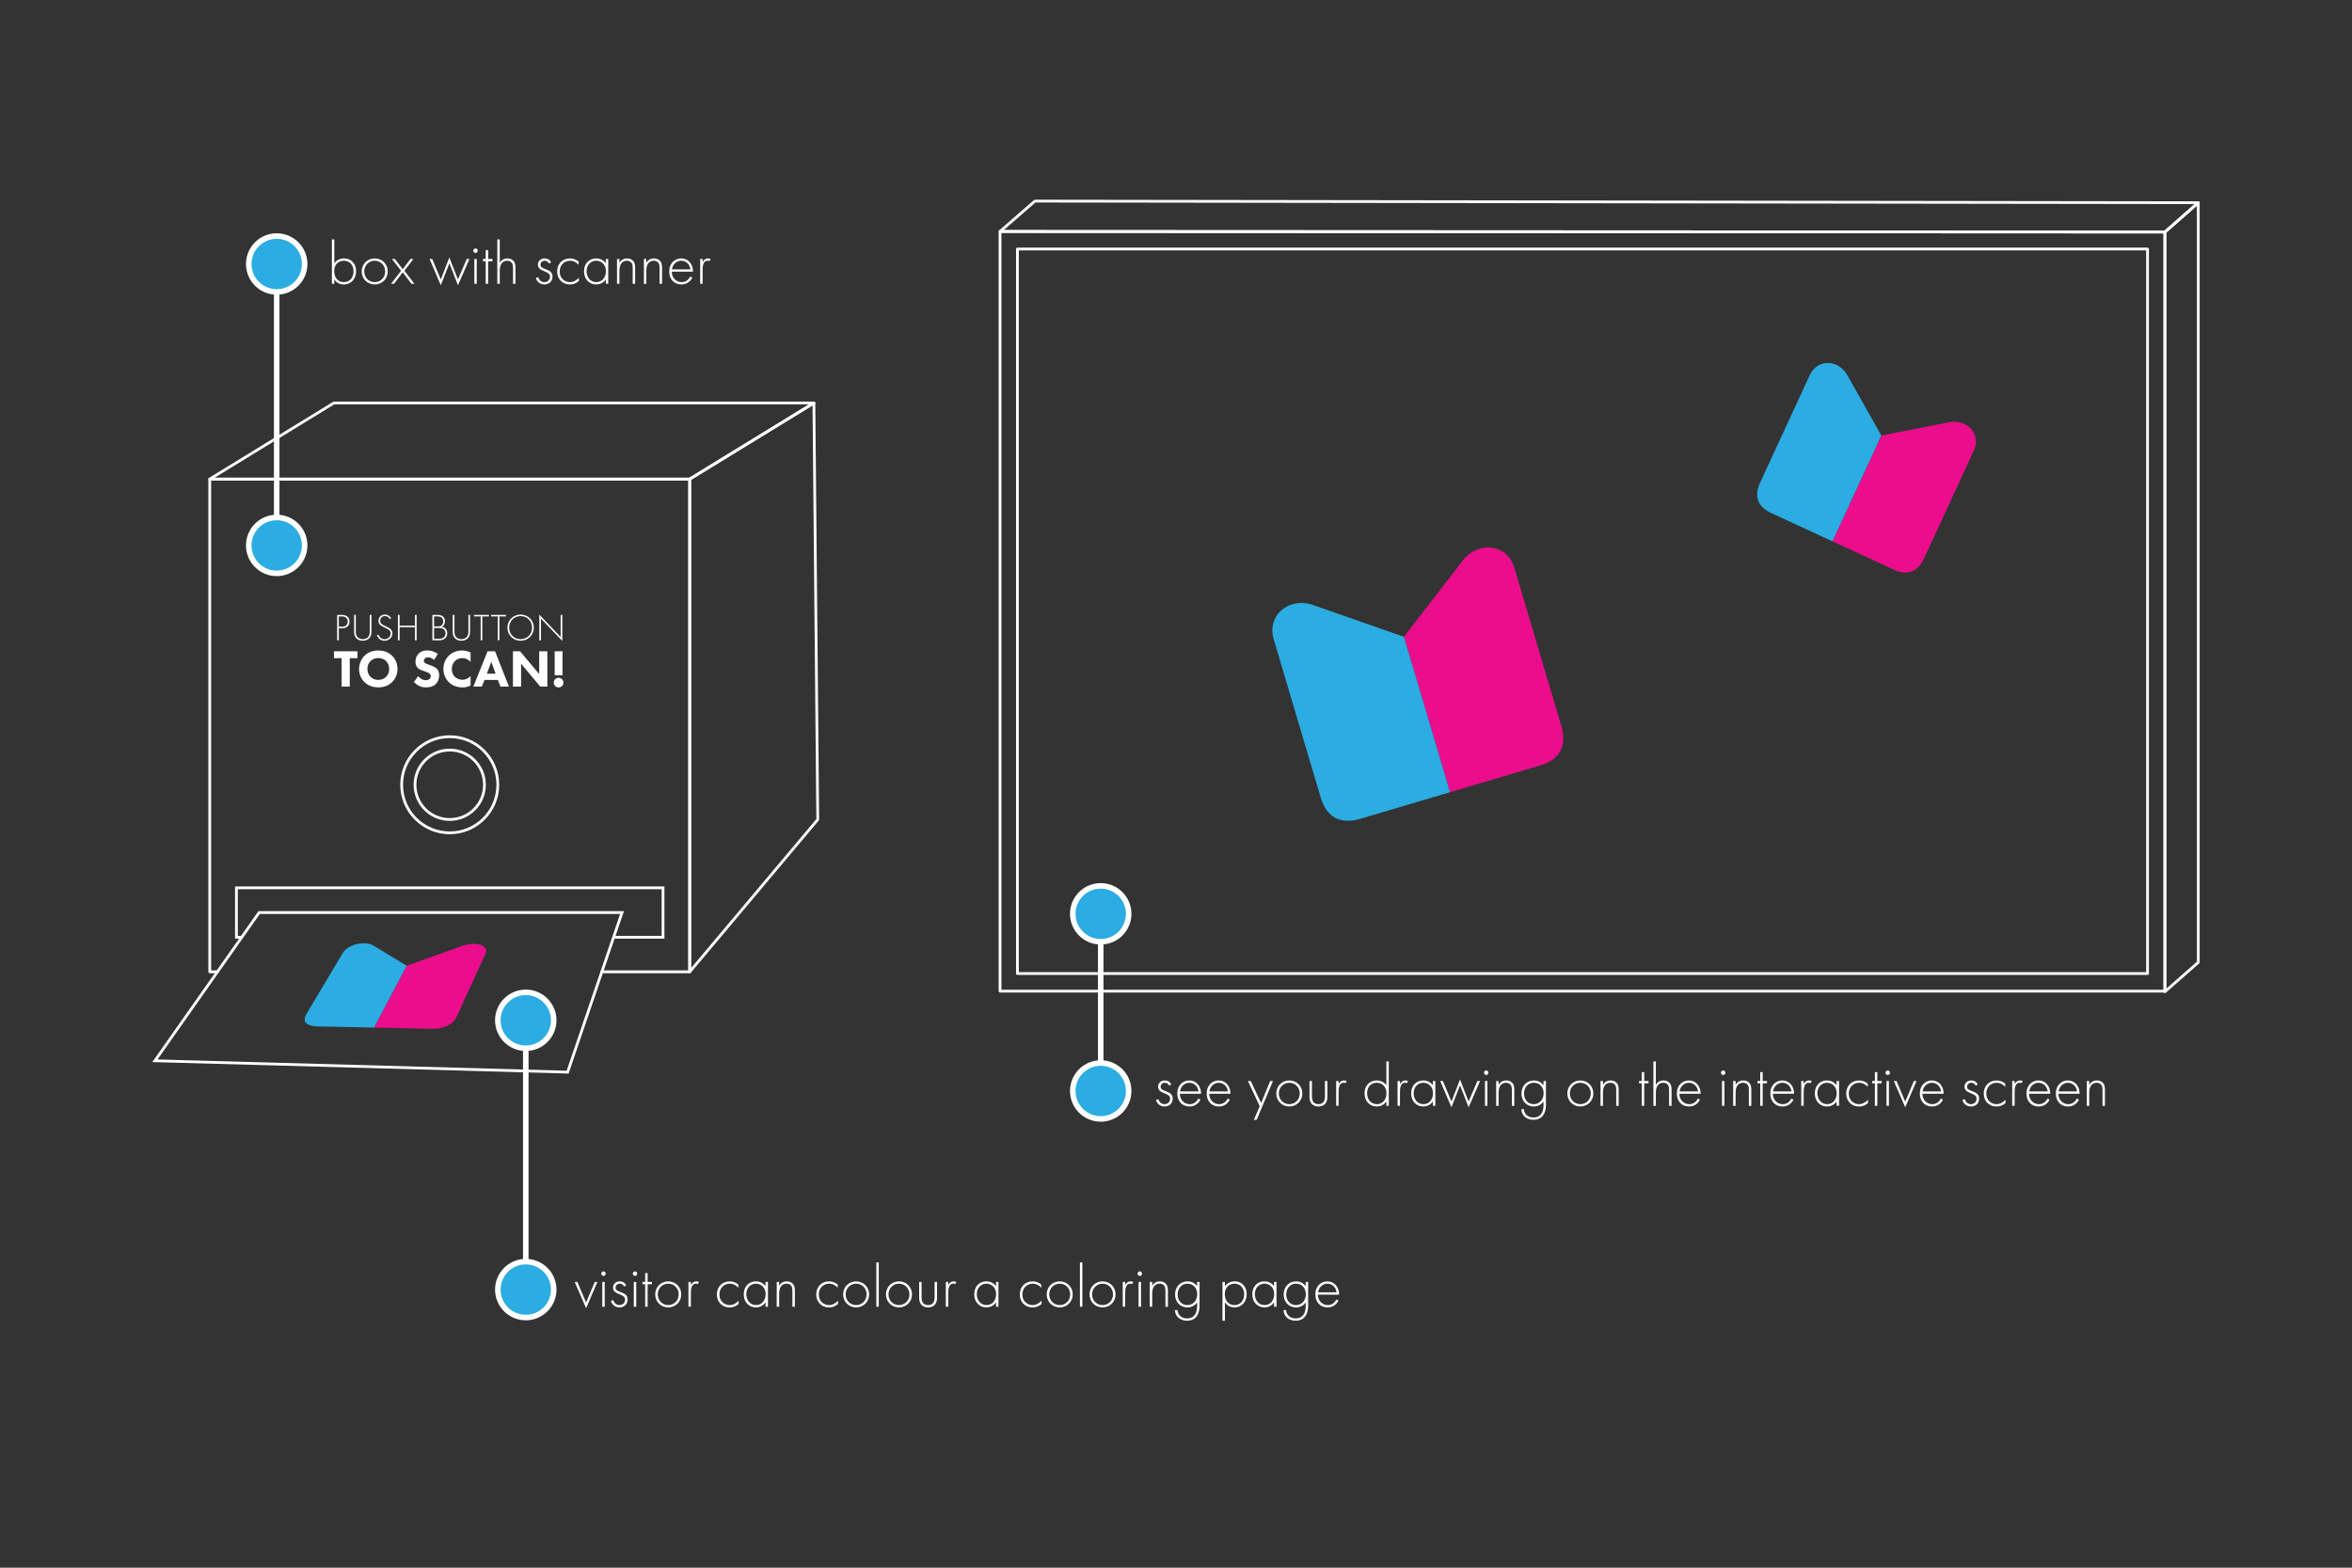 <?xml version="1.0" encoding="UTF-8"?>
<svg id="Layer_1" data-name="Layer 1" xmlns="http://www.w3.org/2000/svg" viewBox="0 0 1700.79 1133.86">
  <rect x="0" y="0" width="1700.79" height="1133.86" fill="#333333" stroke="none"/>
  <defs>
    <style>
      .cls-1, .cls-2 {
        fill: #fff;
      }

      .cls-3, .cls-4, .cls-2 {
        stroke-miterlimit: 10;
      }

      .cls-3, .cls-4, .cls-2, .cls-5 {
        stroke: #fff;
      }

      .cls-3, .cls-6 {
        fill: #2bace2;
      }

      .cls-3, .cls-2 {
        stroke-width: 4px;
      }

      .cls-7 {
        fill: #eb0d8c;
      }

      .cls-4, .cls-5 {
        fill: none;
        stroke-width: 2px;
      }

      .cls-5 {
        stroke-linecap: round;
        stroke-linejoin: round;
      }
    </style>
  </defs>
  <polyline class="cls-5" points="157.25 702.88 151.68 702.88 151.68 346.5 498.75 346.5 498.75 702.88 435.2 702.88"/>
  <polyline class="cls-4" points="174.82 677.89 170.97 677.89 170.97 642.15 479.46 642.15 479.46 677.89 443.72 677.89"/>
  <circle class="cls-4" cx="325.21" cy="567.6" r="34.77"/>
  <circle class="cls-4" cx="325.21" cy="567.6" r="25.11"/>
  <g>
    <path class="cls-1" d="m245.01,454.39v8.74h-1.21v-18.38h3.56c3,0,5.37,1.65,5.37,4.8s-2.18,4.85-5.35,4.85h-2.37Zm0-1.1h2.43c2.4,0,4.02-1.41,4.02-3.72s-1.54-3.72-4.22-3.72h-2.23v7.44Z"/>
    <path class="cls-1" d="m257.3,444.74v11.49c0,1.74.08,2.87.77,3.97,1.08,1.74,3.09,2.12,4.27,2.12s3.2-.39,4.27-2.12c.69-1.1.77-2.23.77-3.97v-11.49h1.21v11.49c0,2.01-.11,3.33-1.05,4.71-1.38,2.01-3.56,2.48-5.21,2.48s-3.83-.47-5.21-2.48c-.94-1.38-1.05-2.7-1.05-4.71v-11.49h1.21Z"/>
    <path class="cls-1" d="m281.94,447.86c-1.13-2.2-3.12-2.26-3.61-2.26-2.18,0-3.42,1.57-3.42,3.42,0,1.98,1.38,2.65,3.22,3.56,1.82.88,2.73,1.27,3.67,1.93.8.55,1.96,1.52,1.96,3.55,0,3.09-2.59,5.37-5.73,5.37-2.37,0-3.58-1.13-4.27-1.93-.72-.83-1.02-1.54-1.19-2.01l1.05-.5c.25.72.72,1.43.99,1.76.83,1.05,2.18,1.57,3.45,1.57,2.48,0,4.44-1.82,4.44-4.24,0-.99-.39-2.04-1.79-2.89-.52-.3-1.6-.85-3.11-1.6-1.82-.88-2.73-1.38-3.36-2.43-.41-.69-.58-1.38-.58-2.09,0-2.12,1.43-4.58,4.71-4.58,1.85,0,3.53.88,4.47,2.62l-.88.74Z"/>
    <path class="cls-1" d="m288.95,452.54h11.13v-7.8h1.21v18.38h-1.21v-9.48h-11.13v9.48h-1.21v-18.38h1.21v7.8Z"/>
    <path class="cls-1" d="m312.68,444.74h4.02c3.2,0,5.07,1.85,5.07,4.6,0,1.98-.94,3.28-2.15,4.02,2.4.39,3.8,2.23,3.8,4.6,0,3.22-2.37,5.15-5.71,5.15h-5.04v-18.38Zm1.21,8.32h2.92c.94,0,1.71-.11,2.51-.77.74-.61,1.21-1.54,1.21-2.81,0-1.46-.63-2.37-1.24-2.87-.91-.72-2.09-.77-3.06-.77h-2.34v7.22Zm0,8.96h3.09c1.24,0,2.76,0,4-1.1.99-.88,1.18-1.96,1.18-2.81,0-1.65-.58-2.78-1.96-3.42-.5-.22-1.41-.52-3.45-.52h-2.87v7.85Z"/>
    <path class="cls-1" d="m328.62,444.74v11.49c0,1.74.08,2.87.77,3.97,1.08,1.74,3.09,2.12,4.27,2.12s3.2-.39,4.27-2.12c.69-1.1.77-2.23.77-3.97v-11.49h1.21v11.49c0,2.01-.11,3.33-1.05,4.71-1.38,2.01-3.56,2.48-5.21,2.48s-3.83-.47-5.21-2.48c-.94-1.38-1.05-2.7-1.05-4.71v-11.49h1.21Z"/>
    <path class="cls-1" d="m348.77,445.84v17.28h-1.21v-17.28h-4.77v-1.1h10.75v1.1h-4.77Z"/>
    <path class="cls-1" d="m361.14,445.84v17.28h-1.21v-17.28h-4.77v-1.1h10.75v1.1h-4.77Z"/>
    <path class="cls-1" d="m386.01,453.97c0,5.29-4.16,9.45-9.54,9.45s-9.54-4.16-9.54-9.45,4.16-9.48,9.54-9.48,9.54,4.19,9.54,9.48Zm-1.27,0c0-4.71-3.53-8.38-8.27-8.38s-8.27,3.67-8.27,8.38,3.53,8.35,8.27,8.35,8.27-3.67,8.27-8.35Z"/>
    <path class="cls-1" d="m389.98,463.12v-18.58l15.43,16.15v-15.96h1.21v18.85l-15.43-16.15v15.68h-1.21Z"/>
    <path class="cls-1" d="m252.93,476.03v20.57h-5.9v-20.57h-5.55v-4.98h17.01v4.98h-5.55Z"/>
    <path class="cls-1" d="m283.46,474.19c2.41,2.34,3.98,5.71,3.98,9.65,0,3.41-1.23,6.9-3.98,9.58-2.38,2.3-5.59,3.75-9.88,3.75-4.79,0-8.04-1.92-9.96-3.75-2.45-2.3-3.98-5.75-3.98-9.5s1.65-7.39,3.94-9.69c1.72-1.72,4.9-3.75,10-3.75,3.98,0,7.32,1.23,9.88,3.72Zm-15.51,3.91c-1.11,1.07-2.26,2.95-2.26,5.78,0,2.34.77,4.21,2.34,5.75,1.65,1.57,3.49,2.11,5.48,2.11,2.6,0,4.44-.96,5.67-2.18,1-.96,2.22-2.76,2.22-5.71,0-2.64-1.07-4.6-2.22-5.74-1.26-1.23-3.29-2.18-5.63-2.18s-4.21.8-5.59,2.18Z"/>
    <path class="cls-1" d="m313.94,477.29c-1.92-1.72-3.56-1.84-4.29-1.84-.8,0-1.8.11-2.49.88-.38.38-.65.96-.65,1.61,0,.61.19,1.07.57,1.42.61.57,1.49.8,3.22,1.46l1.92.73c1.11.42,2.49,1,3.49,1.95,1.49,1.42,1.88,3.25,1.88,4.75,0,2.64-.92,4.94-2.26,6.32-2.26,2.38-5.55,2.6-7.24,2.6-1.84,0-3.45-.27-5.06-1.07-1.3-.65-2.8-1.84-3.75-2.8l3.06-4.21c.65.65,1.69,1.53,2.37,1.95,1,.61,2.03.92,3.22.92.77,0,1.84-.15,2.68-.88.5-.42.92-1.11.92-2.07,0-.84-.34-1.38-.88-1.84-.69-.57-2.26-1.15-2.99-1.42l-2.11-.73c-1.19-.42-2.57-.96-3.56-2.03-1.34-1.42-1.53-3.22-1.53-4.44,0-2.26.69-4.18,2.22-5.75,1.8-1.84,3.94-2.34,6.32-2.34,1.76,0,4.6.31,7.58,2.53l-2.64,4.29Z"/>
    <path class="cls-1" d="m340.29,495.79c-2.26,1.15-4.1,1.38-5.63,1.38-4.71,0-7.89-1.61-10.04-3.72-2.3-2.22-3.98-5.59-3.98-9.69s1.68-7.39,3.98-9.61c2.26-2.18,5.55-3.68,9.54-3.68,1.69,0,3.64.34,6.13,1.42v6.82c-1.3-1.38-3.26-2.72-5.97-2.72-2.15,0-3.87.69-5.21,1.99-1.42,1.38-2.41,3.45-2.41,5.9,0,2.64,1.07,4.52,2.22,5.63.54.54,2.38,2.14,5.52,2.14,1.53,0,3.6-.42,5.86-2.64v6.78Z"/>
    <path class="cls-1" d="m360.01,491.77h-9.65l-1.95,4.83h-6.13l10.3-25.55h5.4l10.07,25.55h-6.13l-1.92-4.83Zm-1.61-4.52l-3.14-8.58-3.18,8.58h6.32Z"/>
    <path class="cls-1" d="m370.92,496.6v-25.55h5.13l13.86,16.47v-16.47h5.9v25.55h-5.13l-13.87-16.55v16.55h-5.9Z"/>
    <path class="cls-1" d="m403.93,490.24c1.95,0,3.49,1.53,3.49,3.49s-1.53,3.48-3.49,3.48-3.49-1.53-3.49-3.48,1.53-3.49,3.49-3.49Zm-2.83-1.88v-17.31h5.67v17.31h-5.67Z"/>
  </g>
  <g>
    <polygon class="cls-4" points="410.46 775.45 112.01 767.21 187.39 660.02 449.81 660.02 410.46 775.45"/>
    <g>
      <path class="cls-7" d="m294.08,698.51l39.66-14.2c10.33-3.7,20.23-.82,17.26,5.67l-20.67,45.09c-2.76,6.01-9.23,9.19-18.44,9l-41.41-.85"/>
      <path class="cls-6" d="m270.48,743.21l-40.57-.83c-8.8-.18-11.63-3.46-8.15-9.3l26.12-43.86c3.77-6.32,16.11-9.02,22.23-5.29l23.97,14.58"/>
    </g>
  </g>
  <polygon class="cls-5" points="588.55 291.45 498.75 346.5 498.75 702.88 591.33 592.77 588.55 291.45"/>
  <polygon class="cls-5" points="1589.62 146.61 748.39 145.45 723.16 167.41 1565.5 167.82 1589.62 146.61"/>
  <polygon class="cls-5" points="1589.62 146.61 1565.5 167.82 1565.5 717.26 1589.62 696.05 1589.62 146.61"/>
  <polygon class="cls-5" points="588.55 291.45 241.48 291.45 151.68 346.5 498.75 346.5 588.55 291.45"/>
  <polygon class="cls-5" points="1565.5 716.85 723.16 716.85 723.16 167.41 1565.5 167.82 1565.5 716.85"/>
  <rect class="cls-5" x="735.73" y="180.12" width="817.21" height="524.01"/>
  <g>
    <path class="cls-7" d="m1015.22,460.6l42.47-55.08c11.22-14.55,32.2-12.36,37.42,5.25l33.95,114.38c4.24,14.29-1.17,24.26-15.45,28.5l-65.05,19.31"/>
    <path class="cls-6" d="m1048.57,572.96l-65.04,19.31c-14.28,4.24-24.26-1.17-28.5-15.45l-33.95-114.38c-5.23-17.6,11.16-30.88,28.5-24.82l65.64,22.98"/>
  </g>
  <g>
    <path class="cls-7" d="m1360.44,314.99l49.11-9.59c12.97-2.53,23.27,8.62,17.73,20.61l-35.98,77.93c-4.49,9.73-12.15,12.55-21.88,8.06l-44.32-20.46"/>
    <path class="cls-6" d="m1325.1,391.54l-44.32-20.46c-9.73-4.49-12.55-12.15-8.06-21.88l35.98-77.93c5.54-11.99,20.7-11.39,27.19.13l24.55,43.6"/>
  </g>
  <g>
    <path class="cls-1" d="m845.43,785.15c-.62-1.41-1.85-2.02-3.12-2.02-2.02,0-3.04,1.54-3.04,2.86,0,1.76,1.41,2.33,3.17,3.03,1.8.7,3.48,1.19,4.62,2.64.75.92.92,1.89.92,2.9,0,4.09-3.08,5.72-5.85,5.72-2.99,0-5.45-1.76-6.2-4.75l1.72-.53c.62,2.38,2.51,3.61,4.49,3.61,2.29,0,4-1.63,4-3.96,0-2.02-1.28-2.77-4-3.87-1.8-.75-3.12-1.32-3.92-2.38-.4-.53-.79-1.28-.79-2.33,0-2.73,2.07-4.62,4.8-4.62,2.11,0,3.87.97,4.71,2.9l-1.5.79Z"/>
    <path class="cls-1" d="m853.17,791.05c0,4.58,3.34,7.57,7.13,7.57,2.9,0,5.1-1.72,6.25-4.09l1.5.88c-1.06,2.02-3.43,4.88-7.88,4.88-5.59,0-8.84-4.13-8.84-9.37,0-6.25,4.31-9.46,8.71-9.46,4.84,0,8.49,3.87,8.49,9.59h-15.35Zm13.51-1.67c-.44-3.56-3.08-6.25-6.64-6.25s-6.25,2.77-6.73,6.25h13.37Z"/>
    <path class="cls-1" d="m874.42,791.05c0,4.58,3.34,7.57,7.13,7.57,2.9,0,5.1-1.72,6.25-4.09l1.5.88c-1.06,2.02-3.43,4.88-7.88,4.88-5.59,0-8.84-4.13-8.84-9.37,0-6.25,4.31-9.46,8.71-9.46,4.84,0,8.49,3.87,8.49,9.59h-15.35Zm13.51-1.67c-.44-3.56-3.08-6.25-6.64-6.25s-6.25,2.77-6.73,6.25h13.37Z"/>
    <path class="cls-1" d="m910.94,800.11l-8.53-18.26h2.02l7.52,15.97,6.55-15.97h2.02l-11.79,28.07h-2.02l4.22-9.81Z"/>
    <path class="cls-1" d="m941.74,790.87c0,5.32-4.09,9.41-9.41,9.41s-9.41-4.09-9.41-9.41,4.09-9.41,9.41-9.41,9.41,4.09,9.41,9.41Zm-1.85,0c0-4.36-3.26-7.74-7.57-7.74s-7.57,3.39-7.57,7.74,3.25,7.74,7.57,7.74,7.57-3.39,7.57-7.74Z"/>
    <path class="cls-1" d="m948.69,781.85v10.82c0,1.28.04,3.17,1.14,4.49,1.1,1.32,2.73,1.45,3.56,1.45s2.46-.13,3.56-1.45c1.1-1.32,1.14-3.21,1.14-4.49v-10.82h1.76v11.31c0,1.45-.13,3.34-1.36,4.93-1.36,1.76-3.52,2.2-5.1,2.2s-3.74-.44-5.1-2.2c-1.23-1.58-1.36-3.48-1.36-4.93v-11.31h1.76Z"/>
    <path class="cls-1" d="m966.21,781.85h1.76v2.33c.66-1.54,2.02-2.73,3.96-2.73.48,0,1.23.09,1.89.44l-.88,1.58c-.18-.13-.53-.35-1.32-.35-3.61,0-3.65,4.8-3.65,7.04v9.63h-1.76v-17.95Z"/>
    <path class="cls-1" d="m1002.5,767.73h1.76v32.07h-1.76v-3.21c-1.8,2.77-4.66,3.7-6.95,3.7-4.53,0-8.8-3.25-8.8-9.55s4.44-9.28,8.8-9.28c3.26,0,5.54,1.5,6.95,3.52v-17.25Zm-13.9,22.96c0,5.23,3.43,7.92,7.04,7.92s6.95-2.68,6.95-7.92c0-4.18-2.6-7.57-7.04-7.57-3.7,0-6.95,2.55-6.95,7.57Z"/>
    <path class="cls-1" d="m1010.6,781.85h1.76v2.33c.66-1.54,2.02-2.73,3.96-2.73.48,0,1.23.09,1.89.44l-.88,1.58c-.18-.13-.53-.35-1.32-.35-3.61,0-3.65,4.8-3.65,7.04v9.63h-1.76v-17.95Z"/>
    <path class="cls-1" d="m1036.16,781.85h1.76v17.95h-1.76v-3.21c-1.8,2.77-4.66,3.7-6.99,3.7-4.71,0-8.75-3.56-8.75-9.46,0-5.54,3.52-9.37,8.75-9.37,2.82,0,5.28,1.1,6.99,3.52v-3.12Zm-13.9,8.84c0,4.05,2.51,7.92,7.04,7.92s6.95-3.78,6.95-7.92c0-5.32-3.92-7.57-7-7.57-3.56,0-6.99,2.68-6.99,7.57Z"/>
    <path class="cls-1" d="m1043.38,781.85l6.2,14.83,6.2-15.93,6.2,15.93,6.38-14.83h1.94l-8.31,19.05-6.2-15.93-6.2,15.93-8.14-19.05h1.94Z"/>
    <path class="cls-1" d="m1073.12,775.87c0-.97.7-1.63,1.58-1.63s1.58.66,1.58,1.63-.7,1.63-1.58,1.63-1.58-.66-1.58-1.63Zm2.46,5.98v17.95h-1.76v-17.95h1.76Z"/>
    <path class="cls-1" d="m1081.92,781.85h1.76v2.82c.84-1.5,2.46-3.21,5.5-3.21,3.21,0,4.58,1.89,4.97,2.51.79,1.28.88,2.95.88,4.53v11.31h-1.76v-11.31c0-1.23-.04-2.6-.7-3.61-.4-.66-1.36-1.76-3.52-1.76-2.46,0-3.74,1.32-4.4,2.51-.79,1.41-.97,3.08-.97,4.84v9.33h-1.76v-17.95Z"/>
    <path class="cls-1" d="m1117.91,781.85v17.42c0,6.77-3.39,10.65-9.02,10.65-4.66,0-8.58-2.73-8.8-7.7h1.85c.31,3.74,3.12,6.03,6.95,6.03,7.08,0,7.26-7.13,7.26-8.97v-2.55c-1.8,2.51-4.53,3.56-7.08,3.56-4.4,0-8.84-3.21-8.84-9.46,0-5.19,3.43-9.37,9.06-9.37,2.95,0,5.32,1.32,6.86,3.52v-3.12h1.76Zm-15.84,9.06c0,4.31,2.73,7.7,6.95,7.7,4.44,0,7.22-3.48,7.22-7.87s-2.73-7.61-7.13-7.61-7.04,3.65-7.04,7.79Z"/>
    <path class="cls-1" d="m1152.19,790.87c0,5.32-4.09,9.41-9.41,9.41s-9.41-4.09-9.41-9.41,4.09-9.41,9.41-9.41,9.41,4.09,9.41,9.41Zm-1.85,0c0-4.36-3.26-7.74-7.57-7.74s-7.57,3.39-7.57,7.74,3.25,7.74,7.57,7.74,7.57-3.39,7.57-7.74Z"/>
    <path class="cls-1" d="m1157.38,781.85h1.76v2.82c.84-1.5,2.46-3.21,5.5-3.21,3.21,0,4.58,1.89,4.97,2.51.79,1.28.88,2.95.88,4.53v11.31h-1.76v-11.31c0-1.23-.04-2.6-.7-3.61-.4-.66-1.36-1.76-3.52-1.76-2.46,0-3.74,1.32-4.4,2.51-.79,1.41-.97,3.08-.97,4.84v9.33h-1.76v-17.95Z"/>
    <path class="cls-1" d="m1188.97,783.52v16.28h-1.76v-16.28h-1.98v-1.67h1.98v-6.42h1.76v6.42h3.12v1.67h-3.12Z"/>
    <path class="cls-1" d="m1195.62,767.73h1.76v16.94c.84-1.5,2.46-3.21,5.5-3.21,3.21,0,4.58,1.89,4.97,2.51.79,1.28.88,2.95.88,4.53v11.31h-1.76v-11.31c0-1.23-.04-2.6-.7-3.61-.4-.66-1.36-1.76-3.52-1.76-2.46,0-3.74,1.32-4.4,2.51-.79,1.41-.97,3.08-.97,4.84v9.33h-1.76v-32.07Z"/>
    <path class="cls-1" d="m1214.4,791.05c0,4.58,3.34,7.57,7.13,7.57,2.9,0,5.1-1.72,6.25-4.09l1.5.88c-1.06,2.02-3.43,4.88-7.88,4.88-5.59,0-8.84-4.13-8.84-9.37,0-6.25,4.31-9.46,8.71-9.46,4.84,0,8.49,3.87,8.49,9.59h-15.35Zm13.51-1.67c-.44-3.56-3.08-6.25-6.64-6.25s-6.25,2.77-6.73,6.25h13.37Z"/>
    <path class="cls-1" d="m1244.5,775.87c0-.97.7-1.63,1.58-1.63s1.58.66,1.58,1.63-.7,1.63-1.58,1.63-1.58-.66-1.58-1.63Zm2.46,5.98v17.95h-1.76v-17.95h1.76Z"/>
    <path class="cls-1" d="m1253.3,781.85h1.76v2.82c.84-1.5,2.46-3.21,5.5-3.21,3.21,0,4.58,1.89,4.97,2.51.79,1.28.88,2.95.88,4.53v11.31h-1.76v-11.31c0-1.23-.04-2.6-.7-3.61-.4-.66-1.36-1.76-3.52-1.76-2.46,0-3.74,1.32-4.4,2.51-.79,1.41-.97,3.08-.97,4.84v9.33h-1.76v-17.95Z"/>
    <path class="cls-1" d="m1274.64,783.52v16.28h-1.76v-16.28h-1.98v-1.67h1.98v-6.42h1.76v6.42h3.12v1.67h-3.12Z"/>
    <path class="cls-1" d="m1281.99,791.05c0,4.58,3.34,7.57,7.13,7.57,2.9,0,5.1-1.72,6.25-4.09l1.5.88c-1.06,2.02-3.43,4.88-7.88,4.88-5.59,0-8.84-4.13-8.84-9.37,0-6.25,4.31-9.46,8.71-9.46,4.84,0,8.49,3.87,8.49,9.59h-15.35Zm13.51-1.67c-.44-3.56-3.08-6.25-6.64-6.25s-6.25,2.77-6.73,6.25h13.37Z"/>
    <path class="cls-1" d="m1302.53,781.85h1.76v2.33c.66-1.54,2.02-2.73,3.96-2.73.48,0,1.23.09,1.89.44l-.88,1.58c-.18-.13-.53-.35-1.32-.35-3.61,0-3.65,4.8-3.65,7.04v9.63h-1.76v-17.95Z"/>
    <path class="cls-1" d="m1328.09,781.85h1.76v17.95h-1.76v-3.21c-1.8,2.77-4.66,3.7-6.99,3.7-4.71,0-8.75-3.56-8.75-9.46,0-5.54,3.52-9.37,8.75-9.37,2.82,0,5.28,1.1,6.99,3.52v-3.12Zm-13.9,8.84c0,4.05,2.51,7.92,7.04,7.92s6.95-3.78,6.95-7.92c0-5.32-3.92-7.57-7-7.57-3.56,0-6.99,2.68-6.99,7.57Z"/>
    <path class="cls-1" d="m1350.58,786.08c-1.19-1.36-3.25-2.95-6.2-2.95-4.4,0-7.48,3.39-7.48,7.79,0,5.15,3.92,7.7,7.39,7.7,2.86,0,5.1-1.67,6.51-3.21v2.38c-1.19,1.06-3.39,2.51-6.55,2.51-5.41,0-9.19-4-9.19-9.33s3.56-9.5,9.33-9.5c1.28,0,3.74.22,6.2,2.29v2.33Z"/>
    <path class="cls-1" d="m1357.53,783.52v16.28h-1.76v-16.28h-1.98v-1.67h1.98v-6.42h1.76v6.42h3.12v1.67h-3.12Z"/>
    <path class="cls-1" d="m1363.47,775.87c0-.97.7-1.63,1.58-1.63s1.58.66,1.58,1.63-.7,1.63-1.58,1.63-1.58-.66-1.58-1.63Zm2.46,5.98v17.95h-1.76v-17.95h1.76Z"/>
    <path class="cls-1" d="m1371.39,781.85l6.33,14.91,6.25-14.91h1.94l-8.18,19.05-8.27-19.05h1.94Z"/>
    <path class="cls-1" d="m1390.13,791.05c0,4.58,3.34,7.57,7.13,7.57,2.9,0,5.1-1.72,6.25-4.09l1.5.88c-1.06,2.02-3.43,4.88-7.88,4.88-5.59,0-8.84-4.13-8.84-9.37,0-6.25,4.31-9.46,8.71-9.46,4.84,0,8.49,3.87,8.49,9.59h-15.35Zm13.51-1.67c-.44-3.56-3.08-6.25-6.64-6.25s-6.25,2.77-6.73,6.25h13.37Z"/>
    <path class="cls-1" d="m1428.59,785.15c-.62-1.41-1.85-2.02-3.12-2.02-2.02,0-3.04,1.54-3.04,2.86,0,1.76,1.41,2.33,3.17,3.03,1.8.7,3.48,1.19,4.62,2.64.75.92.92,1.89.92,2.9,0,4.09-3.08,5.72-5.85,5.72-2.99,0-5.45-1.76-6.2-4.75l1.72-.53c.62,2.38,2.51,3.61,4.49,3.61,2.29,0,4-1.63,4-3.96,0-2.02-1.28-2.77-4-3.87-1.8-.75-3.12-1.32-3.92-2.38-.4-.53-.79-1.28-.79-2.33,0-2.73,2.07-4.62,4.8-4.62,2.11,0,3.87.97,4.71,2.9l-1.5.79Z"/>
    <path class="cls-1" d="m1450.01,786.08c-1.19-1.36-3.25-2.95-6.2-2.95-4.4,0-7.48,3.39-7.48,7.79,0,5.15,3.92,7.7,7.39,7.7,2.86,0,5.1-1.67,6.51-3.21v2.38c-1.19,1.06-3.39,2.51-6.55,2.51-5.41,0-9.19-4-9.19-9.33s3.56-9.5,9.33-9.5c1.28,0,3.74.22,6.2,2.29v2.33Z"/>
    <path class="cls-1" d="m1455.08,781.85h1.76v2.33c.66-1.54,2.02-2.73,3.96-2.73.48,0,1.23.09,1.89.44l-.88,1.58c-.18-.13-.53-.35-1.32-.35-3.61,0-3.65,4.8-3.65,7.04v9.63h-1.76v-17.95Z"/>
    <path class="cls-1" d="m1467.22,791.05c0,4.58,3.34,7.57,7.13,7.57,2.9,0,5.1-1.72,6.25-4.09l1.5.88c-1.06,2.02-3.43,4.88-7.88,4.88-5.59,0-8.84-4.13-8.84-9.37,0-6.25,4.31-9.46,8.71-9.46,4.84,0,8.49,3.87,8.49,9.59h-15.35Zm13.51-1.67c-.44-3.56-3.08-6.25-6.64-6.25s-6.25,2.77-6.73,6.25h13.37Z"/>
    <path class="cls-1" d="m1488.47,791.05c0,4.58,3.34,7.57,7.13,7.57,2.9,0,5.1-1.72,6.25-4.09l1.5.88c-1.06,2.02-3.43,4.88-7.88,4.88-5.59,0-8.84-4.13-8.84-9.37,0-6.25,4.31-9.46,8.71-9.46,4.84,0,8.49,3.87,8.49,9.59h-15.35Zm13.51-1.67c-.44-3.56-3.08-6.25-6.64-6.25s-6.25,2.77-6.73,6.25h13.37Z"/>
    <path class="cls-1" d="m1509.02,781.85h1.76v2.82c.84-1.5,2.46-3.21,5.5-3.21,3.21,0,4.58,1.89,4.97,2.51.79,1.28.88,2.95.88,4.53v11.31h-1.76v-11.31c0-1.23-.04-2.6-.7-3.61-.4-.66-1.36-1.76-3.52-1.76-2.46,0-3.74,1.32-4.4,2.51-.79,1.41-.97,3.08-.97,4.84v9.33h-1.76v-17.95Z"/>
  </g>
  <g>
    <path class="cls-1" d="m241.75,173.18v17.25c1.72-2.33,4.18-3.52,7.04-3.52,5.41,0,8.71,4.05,8.71,9.24s-3.34,9.59-8.8,9.59c-4.44,0-6.42-2.82-6.95-3.7v3.21h-1.76v-32.07h1.76Zm13.9,22.96c0-4.93-3.26-7.57-6.95-7.57s-7.04,2.51-7.04,7.48c0,4.49,2.46,8.01,6.99,8.01s7-3.52,7-7.92Z"/>
    <path class="cls-1" d="m280.38,196.32c0,5.32-4.09,9.41-9.41,9.41s-9.41-4.09-9.41-9.41,4.09-9.41,9.41-9.41,9.41,4.09,9.41,9.41Zm-1.85,0c0-4.36-3.26-7.74-7.57-7.74s-7.57,3.39-7.57,7.74,3.25,7.74,7.57,7.74,7.57-3.39,7.57-7.74Z"/>
    <path class="cls-1" d="m290.02,195.83l-6.64-8.53h2.16l5.68,7.39,5.59-7.39h2.15l-6.51,8.53,7.22,9.41h-2.16l-6.29-8.27-6.29,8.27h-2.15l7.26-9.41Z"/>
    <path class="cls-1" d="m312.55,187.3l6.2,14.83,6.2-15.93,6.2,15.93,6.38-14.83h1.94l-8.31,19.05-6.2-15.93-6.2,15.93-8.14-19.05h1.94Z"/>
    <path class="cls-1" d="m342.29,181.32c0-.97.7-1.63,1.58-1.63s1.58.66,1.58,1.63-.7,1.63-1.58,1.63-1.58-.66-1.58-1.63Zm2.46,5.98v17.95h-1.76v-17.95h1.76Z"/>
    <path class="cls-1" d="m352.98,188.97v16.28h-1.76v-16.28h-1.98v-1.67h1.98v-6.42h1.76v6.42h3.12v1.67h-3.12Z"/>
    <path class="cls-1" d="m359.63,173.18h1.76v16.94c.84-1.5,2.46-3.21,5.5-3.21,3.21,0,4.58,1.89,4.97,2.51.79,1.28.88,2.95.88,4.53v11.31h-1.76v-11.31c0-1.23-.04-2.6-.7-3.61-.4-.66-1.36-1.76-3.52-1.76-2.46,0-3.74,1.32-4.4,2.51-.79,1.41-.97,3.08-.97,4.84v9.33h-1.76v-32.07Z"/>
    <path class="cls-1" d="m396.98,190.6c-.62-1.41-1.85-2.02-3.12-2.02-2.02,0-3.04,1.54-3.04,2.86,0,1.76,1.41,2.33,3.17,3.03,1.8.7,3.48,1.19,4.62,2.64.75.92.92,1.89.92,2.9,0,4.09-3.08,5.72-5.85,5.72-2.99,0-5.45-1.76-6.2-4.75l1.72-.53c.62,2.38,2.51,3.61,4.49,3.61,2.29,0,4-1.63,4-3.96,0-2.02-1.28-2.77-4-3.87-1.8-.75-3.12-1.32-3.92-2.38-.4-.53-.79-1.28-.79-2.33,0-2.73,2.07-4.62,4.8-4.62,2.11,0,3.87.97,4.71,2.9l-1.5.79Z"/>
    <path class="cls-1" d="m418.41,191.52c-1.19-1.36-3.25-2.95-6.2-2.95-4.4,0-7.48,3.39-7.48,7.79,0,5.15,3.92,7.7,7.39,7.7,2.86,0,5.1-1.67,6.51-3.21v2.38c-1.19,1.06-3.39,2.51-6.55,2.51-5.41,0-9.19-4-9.19-9.33s3.56-9.5,9.33-9.5c1.28,0,3.74.22,6.2,2.29v2.33Z"/>
    <path class="cls-1" d="m438.07,187.3h1.76v17.95h-1.76v-3.21c-1.8,2.77-4.66,3.7-6.99,3.7-4.71,0-8.75-3.56-8.75-9.46,0-5.54,3.52-9.37,8.75-9.37,2.82,0,5.28,1.1,6.99,3.52v-3.12Zm-13.9,8.84c0,4.05,2.51,7.92,7.04,7.92s6.95-3.78,6.95-7.92c0-5.32-3.92-7.57-7-7.57-3.56,0-6.99,2.68-6.99,7.57Z"/>
    <path class="cls-1" d="m446.17,187.3h1.76v2.82c.84-1.5,2.46-3.21,5.5-3.21,3.21,0,4.58,1.89,4.97,2.51.79,1.28.88,2.95.88,4.53v11.31h-1.76v-11.31c0-1.23-.04-2.6-.7-3.61-.4-.66-1.36-1.76-3.52-1.76-2.46,0-3.74,1.32-4.4,2.51-.79,1.41-.97,3.08-.97,4.84v9.33h-1.76v-17.95Z"/>
    <path class="cls-1" d="m465.62,187.3h1.76v2.82c.84-1.5,2.46-3.21,5.5-3.21,3.21,0,4.58,1.89,4.97,2.51.79,1.28.88,2.95.88,4.53v11.31h-1.76v-11.31c0-1.23-.04-2.6-.7-3.61-.4-.66-1.36-1.76-3.52-1.76-2.46,0-3.74,1.32-4.4,2.51-.79,1.41-.97,3.08-.97,4.84v9.33h-1.76v-17.95Z"/>
    <path class="cls-1" d="m485.77,196.49c0,4.58,3.34,7.57,7.13,7.57,2.9,0,5.1-1.72,6.25-4.09l1.5.88c-1.06,2.02-3.43,4.88-7.88,4.88-5.59,0-8.84-4.13-8.84-9.37,0-6.25,4.31-9.46,8.71-9.46,4.84,0,8.49,3.87,8.49,9.59h-15.35Zm13.51-1.67c-.44-3.56-3.08-6.25-6.64-6.25s-6.25,2.77-6.73,6.25h13.37Z"/>
    <path class="cls-1" d="m506.32,187.3h1.76v2.33c.66-1.54,2.02-2.73,3.96-2.73.48,0,1.23.09,1.89.44l-.88,1.58c-.18-.13-.53-.35-1.32-.35-3.61,0-3.65,4.8-3.65,7.04v9.63h-1.76v-17.95Z"/>
  </g>
  <g>
    <path class="cls-1" d="m417.49,927.17l6.33,14.91,6.25-14.91h1.94l-8.18,19.05-8.27-19.05h1.94Z"/>
    <path class="cls-1" d="m434.82,921.19c0-.97.7-1.63,1.58-1.63s1.58.66,1.58,1.63-.7,1.63-1.58,1.63-1.58-.66-1.58-1.63Zm2.46,5.98v17.95h-1.76v-17.95h1.76Z"/>
    <path class="cls-1" d="m451.28,930.47c-.62-1.41-1.85-2.02-3.12-2.02-2.02,0-3.04,1.54-3.04,2.86,0,1.76,1.41,2.33,3.17,3.03,1.8.7,3.48,1.19,4.62,2.64.75.92.92,1.89.92,2.9,0,4.09-3.08,5.72-5.85,5.72-2.99,0-5.45-1.76-6.2-4.75l1.72-.53c.62,2.38,2.51,3.61,4.49,3.61,2.29,0,4-1.63,4-3.96,0-2.02-1.28-2.77-4-3.87-1.8-.75-3.12-1.32-3.92-2.38-.4-.53-.79-1.28-.79-2.33,0-2.73,2.07-4.62,4.8-4.62,2.11,0,3.87.97,4.71,2.9l-1.5.79Z"/>
    <path class="cls-1" d="m457.61,921.19c0-.97.7-1.63,1.58-1.63s1.58.66,1.58,1.63-.7,1.63-1.58,1.63-1.58-.66-1.58-1.63Zm2.46,5.98v17.95h-1.76v-17.95h1.76Z"/>
    <path class="cls-1" d="m468.31,928.85v16.28h-1.76v-16.28h-1.98v-1.67h1.98v-6.42h1.76v6.42h3.12v1.67h-3.12Z"/>
    <path class="cls-1" d="m492.63,936.19c0,5.32-4.09,9.41-9.41,9.41s-9.41-4.09-9.41-9.41,4.09-9.41,9.41-9.41,9.41,4.09,9.41,9.41Zm-1.85,0c0-4.36-3.26-7.74-7.57-7.74s-7.57,3.39-7.57,7.74,3.25,7.74,7.57,7.74,7.57-3.39,7.57-7.74Z"/>
    <path class="cls-1" d="m497.83,927.17h1.76v2.33c.66-1.54,2.02-2.73,3.96-2.73.48,0,1.23.09,1.89.44l-.88,1.58c-.18-.13-.53-.35-1.32-.35-3.61,0-3.65,4.8-3.65,7.04v9.63h-1.76v-17.95Z"/>
    <path class="cls-1" d="m533.91,931.4c-1.19-1.36-3.25-2.95-6.2-2.95-4.4,0-7.48,3.39-7.48,7.79,0,5.15,3.92,7.7,7.39,7.7,2.86,0,5.1-1.67,6.51-3.21v2.38c-1.19,1.06-3.39,2.51-6.55,2.51-5.41,0-9.19-4-9.19-9.33s3.56-9.5,9.33-9.5c1.28,0,3.74.22,6.2,2.29v2.33Z"/>
    <path class="cls-1" d="m553.57,927.17h1.76v17.95h-1.76v-3.21c-1.8,2.77-4.66,3.7-6.99,3.7-4.71,0-8.75-3.56-8.75-9.46,0-5.54,3.52-9.37,8.75-9.37,2.82,0,5.28,1.1,6.99,3.52v-3.12Zm-13.9,8.84c0,4.05,2.51,7.92,7.04,7.92s6.95-3.78,6.95-7.92c0-5.32-3.92-7.57-7-7.57-3.56,0-6.99,2.68-6.99,7.57Z"/>
    <path class="cls-1" d="m561.67,927.17h1.76v2.82c.84-1.5,2.46-3.21,5.5-3.21,3.21,0,4.58,1.89,4.97,2.51.79,1.28.88,2.95.88,4.53v11.31h-1.76v-11.31c0-1.23-.04-2.6-.7-3.61-.4-.66-1.36-1.76-3.52-1.76-2.46,0-3.74,1.32-4.4,2.51-.79,1.41-.97,3.08-.97,4.84v9.33h-1.76v-17.95Z"/>
    <path class="cls-1" d="m605.76,931.4c-1.19-1.36-3.25-2.95-6.2-2.95-4.4,0-7.48,3.39-7.48,7.79,0,5.15,3.92,7.7,7.39,7.7,2.86,0,5.1-1.67,6.51-3.21v2.38c-1.19,1.06-3.39,2.51-6.55,2.51-5.41,0-9.19-4-9.19-9.33s3.56-9.5,9.33-9.5c1.28,0,3.74.22,6.2,2.29v2.33Z"/>
    <path class="cls-1" d="m628.5,936.19c0,5.32-4.09,9.41-9.41,9.41s-9.41-4.09-9.41-9.41,4.09-9.41,9.41-9.41,9.41,4.09,9.41,9.41Zm-1.85,0c0-4.36-3.26-7.74-7.57-7.74s-7.57,3.39-7.57,7.74,3.25,7.74,7.57,7.74,7.57-3.39,7.57-7.74Z"/>
    <path class="cls-1" d="m635.46,913.05v32.07h-1.76v-32.07h1.76Z"/>
    <path class="cls-1" d="m659.48,936.19c0,5.32-4.09,9.41-9.41,9.41s-9.41-4.09-9.41-9.41,4.09-9.41,9.41-9.41,9.41,4.09,9.41,9.41Zm-1.85,0c0-4.36-3.26-7.74-7.57-7.74s-7.57,3.39-7.57,7.74,3.25,7.74,7.57,7.74,7.57-3.39,7.57-7.74Z"/>
    <path class="cls-1" d="m666.43,927.17v10.82c0,1.28.04,3.17,1.14,4.49,1.1,1.32,2.73,1.45,3.56,1.45s2.46-.13,3.56-1.45c1.1-1.32,1.14-3.21,1.14-4.49v-10.82h1.76v11.31c0,1.45-.13,3.34-1.36,4.93-1.36,1.76-3.52,2.2-5.1,2.2s-3.74-.44-5.1-2.2c-1.23-1.58-1.36-3.48-1.36-4.93v-11.31h1.76Z"/>
    <path class="cls-1" d="m683.94,927.17h1.76v2.33c.66-1.54,2.02-2.73,3.96-2.73.48,0,1.23.09,1.89.44l-.88,1.58c-.18-.13-.53-.35-1.32-.35-3.61,0-3.65,4.8-3.65,7.04v9.63h-1.76v-17.95Z"/>
    <path class="cls-1" d="m720.24,927.17h1.76v17.95h-1.76v-3.21c-1.8,2.77-4.66,3.7-6.99,3.7-4.71,0-8.75-3.56-8.75-9.46,0-5.54,3.52-9.37,8.75-9.37,2.82,0,5.28,1.1,6.99,3.52v-3.12Zm-13.9,8.84c0,4.05,2.51,7.92,7.04,7.92s6.95-3.78,6.95-7.92c0-5.32-3.92-7.57-7-7.57-3.56,0-6.99,2.68-6.99,7.57Z"/>
    <path class="cls-1" d="m752.97,931.4c-1.19-1.36-3.25-2.95-6.2-2.95-4.4,0-7.48,3.39-7.48,7.79,0,5.15,3.92,7.7,7.39,7.7,2.86,0,5.1-1.67,6.51-3.21v2.38c-1.19,1.06-3.39,2.51-6.55,2.51-5.41,0-9.19-4-9.19-9.33s3.56-9.5,9.33-9.5c1.28,0,3.74.22,6.2,2.29v2.33Z"/>
    <path class="cls-1" d="m775.72,936.19c0,5.32-4.09,9.41-9.41,9.41s-9.41-4.09-9.41-9.41,4.09-9.41,9.41-9.41,9.41,4.09,9.41,9.41Zm-1.85,0c0-4.36-3.26-7.74-7.57-7.74s-7.57,3.39-7.57,7.74,3.25,7.74,7.57,7.74,7.57-3.39,7.57-7.74Z"/>
    <path class="cls-1" d="m782.68,913.05v32.07h-1.76v-32.07h1.76Z"/>
    <path class="cls-1" d="m806.7,936.19c0,5.32-4.09,9.41-9.41,9.41s-9.41-4.09-9.41-9.41,4.09-9.41,9.41-9.41,9.41,4.09,9.41,9.41Zm-1.85,0c0-4.36-3.26-7.74-7.57-7.74s-7.57,3.39-7.57,7.74,3.25,7.74,7.57,7.74,7.57-3.39,7.57-7.74Z"/>
    <path class="cls-1" d="m811.89,927.17h1.76v2.33c.66-1.54,2.02-2.73,3.96-2.73.48,0,1.23.09,1.89.44l-.88,1.58c-.18-.13-.53-.35-1.32-.35-3.61,0-3.65,4.8-3.65,7.04v9.63h-1.76v-17.95Z"/>
    <path class="cls-1" d="m822.63,921.19c0-.97.7-1.63,1.58-1.63s1.58.66,1.58,1.63-.7,1.63-1.58,1.63-1.58-.66-1.58-1.63Zm2.46,5.98v17.95h-1.76v-17.95h1.76Z"/>
    <path class="cls-1" d="m831.43,927.17h1.76v2.82c.84-1.5,2.46-3.21,5.5-3.21,3.21,0,4.58,1.89,4.97,2.51.79,1.28.88,2.95.88,4.53v11.31h-1.76v-11.31c0-1.23-.04-2.6-.7-3.61-.4-.66-1.36-1.76-3.52-1.76-2.46,0-3.74,1.32-4.4,2.51-.79,1.41-.97,3.08-.97,4.84v9.33h-1.76v-17.95Z"/>
    <path class="cls-1" d="m867.42,927.17v17.42c0,6.77-3.39,10.65-9.02,10.65-4.66,0-8.58-2.73-8.8-7.7h1.85c.31,3.74,3.12,6.03,6.95,6.03,7.08,0,7.26-7.13,7.26-8.97v-2.55c-1.8,2.51-4.53,3.56-7.08,3.56-4.4,0-8.84-3.21-8.84-9.46,0-5.19,3.43-9.37,9.06-9.37,2.95,0,5.32,1.32,6.86,3.52v-3.12h1.76Zm-15.84,9.06c0,4.31,2.73,7.7,6.95,7.7,4.44,0,7.22-3.48,7.22-7.87s-2.73-7.61-7.13-7.61-7.04,3.65-7.04,7.79Z"/>
    <path class="cls-1" d="m885.77,955.24h-1.76v-28.07h1.76v3.12c1.72-2.33,4.18-3.52,7.04-3.52,5.41,0,8.71,4.05,8.71,9.24s-3.34,9.59-8.8,9.59c-4.44,0-6.42-2.82-6.95-3.7v13.33Zm13.9-19.22c0-4.93-3.26-7.57-6.95-7.57s-7.04,2.51-7.04,7.48c0,4.49,2.46,8.01,6.99,8.01s7-3.52,7-7.92Z"/>
    <path class="cls-1" d="m921.31,927.17h1.76v17.95h-1.76v-3.21c-1.8,2.77-4.66,3.7-6.99,3.7-4.71,0-8.75-3.56-8.75-9.46,0-5.54,3.52-9.37,8.75-9.37,2.82,0,5.28,1.1,6.99,3.52v-3.12Zm-13.9,8.84c0,4.05,2.51,7.92,7.04,7.92s6.95-3.78,6.95-7.92c0-5.32-3.92-7.57-7-7.57-3.56,0-6.99,2.68-6.99,7.57Z"/>
    <path class="cls-1" d="m945.95,927.17v17.42c0,6.77-3.39,10.65-9.02,10.65-4.66,0-8.58-2.73-8.8-7.7h1.85c.31,3.74,3.12,6.03,6.95,6.03,7.08,0,7.26-7.13,7.26-8.97v-2.55c-1.8,2.51-4.53,3.56-7.08,3.56-4.4,0-8.84-3.21-8.84-9.46,0-5.19,3.43-9.37,9.06-9.37,2.95,0,5.32,1.32,6.86,3.52v-3.12h1.76Zm-15.84,9.06c0,4.31,2.73,7.7,6.95,7.7,4.44,0,7.22-3.48,7.22-7.87s-2.73-7.61-7.13-7.61-7.04,3.65-7.04,7.79Z"/>
    <path class="cls-1" d="m953,936.37c0,4.58,3.34,7.57,7.13,7.57,2.9,0,5.1-1.72,6.25-4.09l1.5.88c-1.06,2.02-3.43,4.88-7.88,4.88-5.59,0-8.84-4.13-8.84-9.37,0-6.25,4.31-9.46,8.71-9.46,4.84,0,8.49,3.87,8.49,9.59h-15.35Zm13.51-1.67c-.44-3.56-3.08-6.25-6.64-6.25s-6.25,2.77-6.73,6.25h13.37Z"/>
  </g>
  <circle class="cls-3" cx="795.96" cy="660.94" r="20.21"/>
  <circle class="cls-3" cx="795.96" cy="789.07" r="20.21"/>
  <line class="cls-3" x1="795.96" y1="681.16" x2="795.96" y2="768.86"/>
  <circle class="cls-3" cx="380.2" cy="737.95" r="20.21"/>
  <circle class="cls-3" cx="380.2" cy="932.73" r="20.21"/>
  <line class="cls-2" x1="380.2" y1="758.16" x2="380.2" y2="912.51"/>
  <circle class="cls-3" cx="200.09" cy="190.94" r="20.21"/>
  <circle class="cls-3" cx="200.09" cy="394.48" r="20.21"/>
  <line class="cls-2" x1="200.09" y1="211.15" x2="200.09" y2="374.27"/>
</svg>